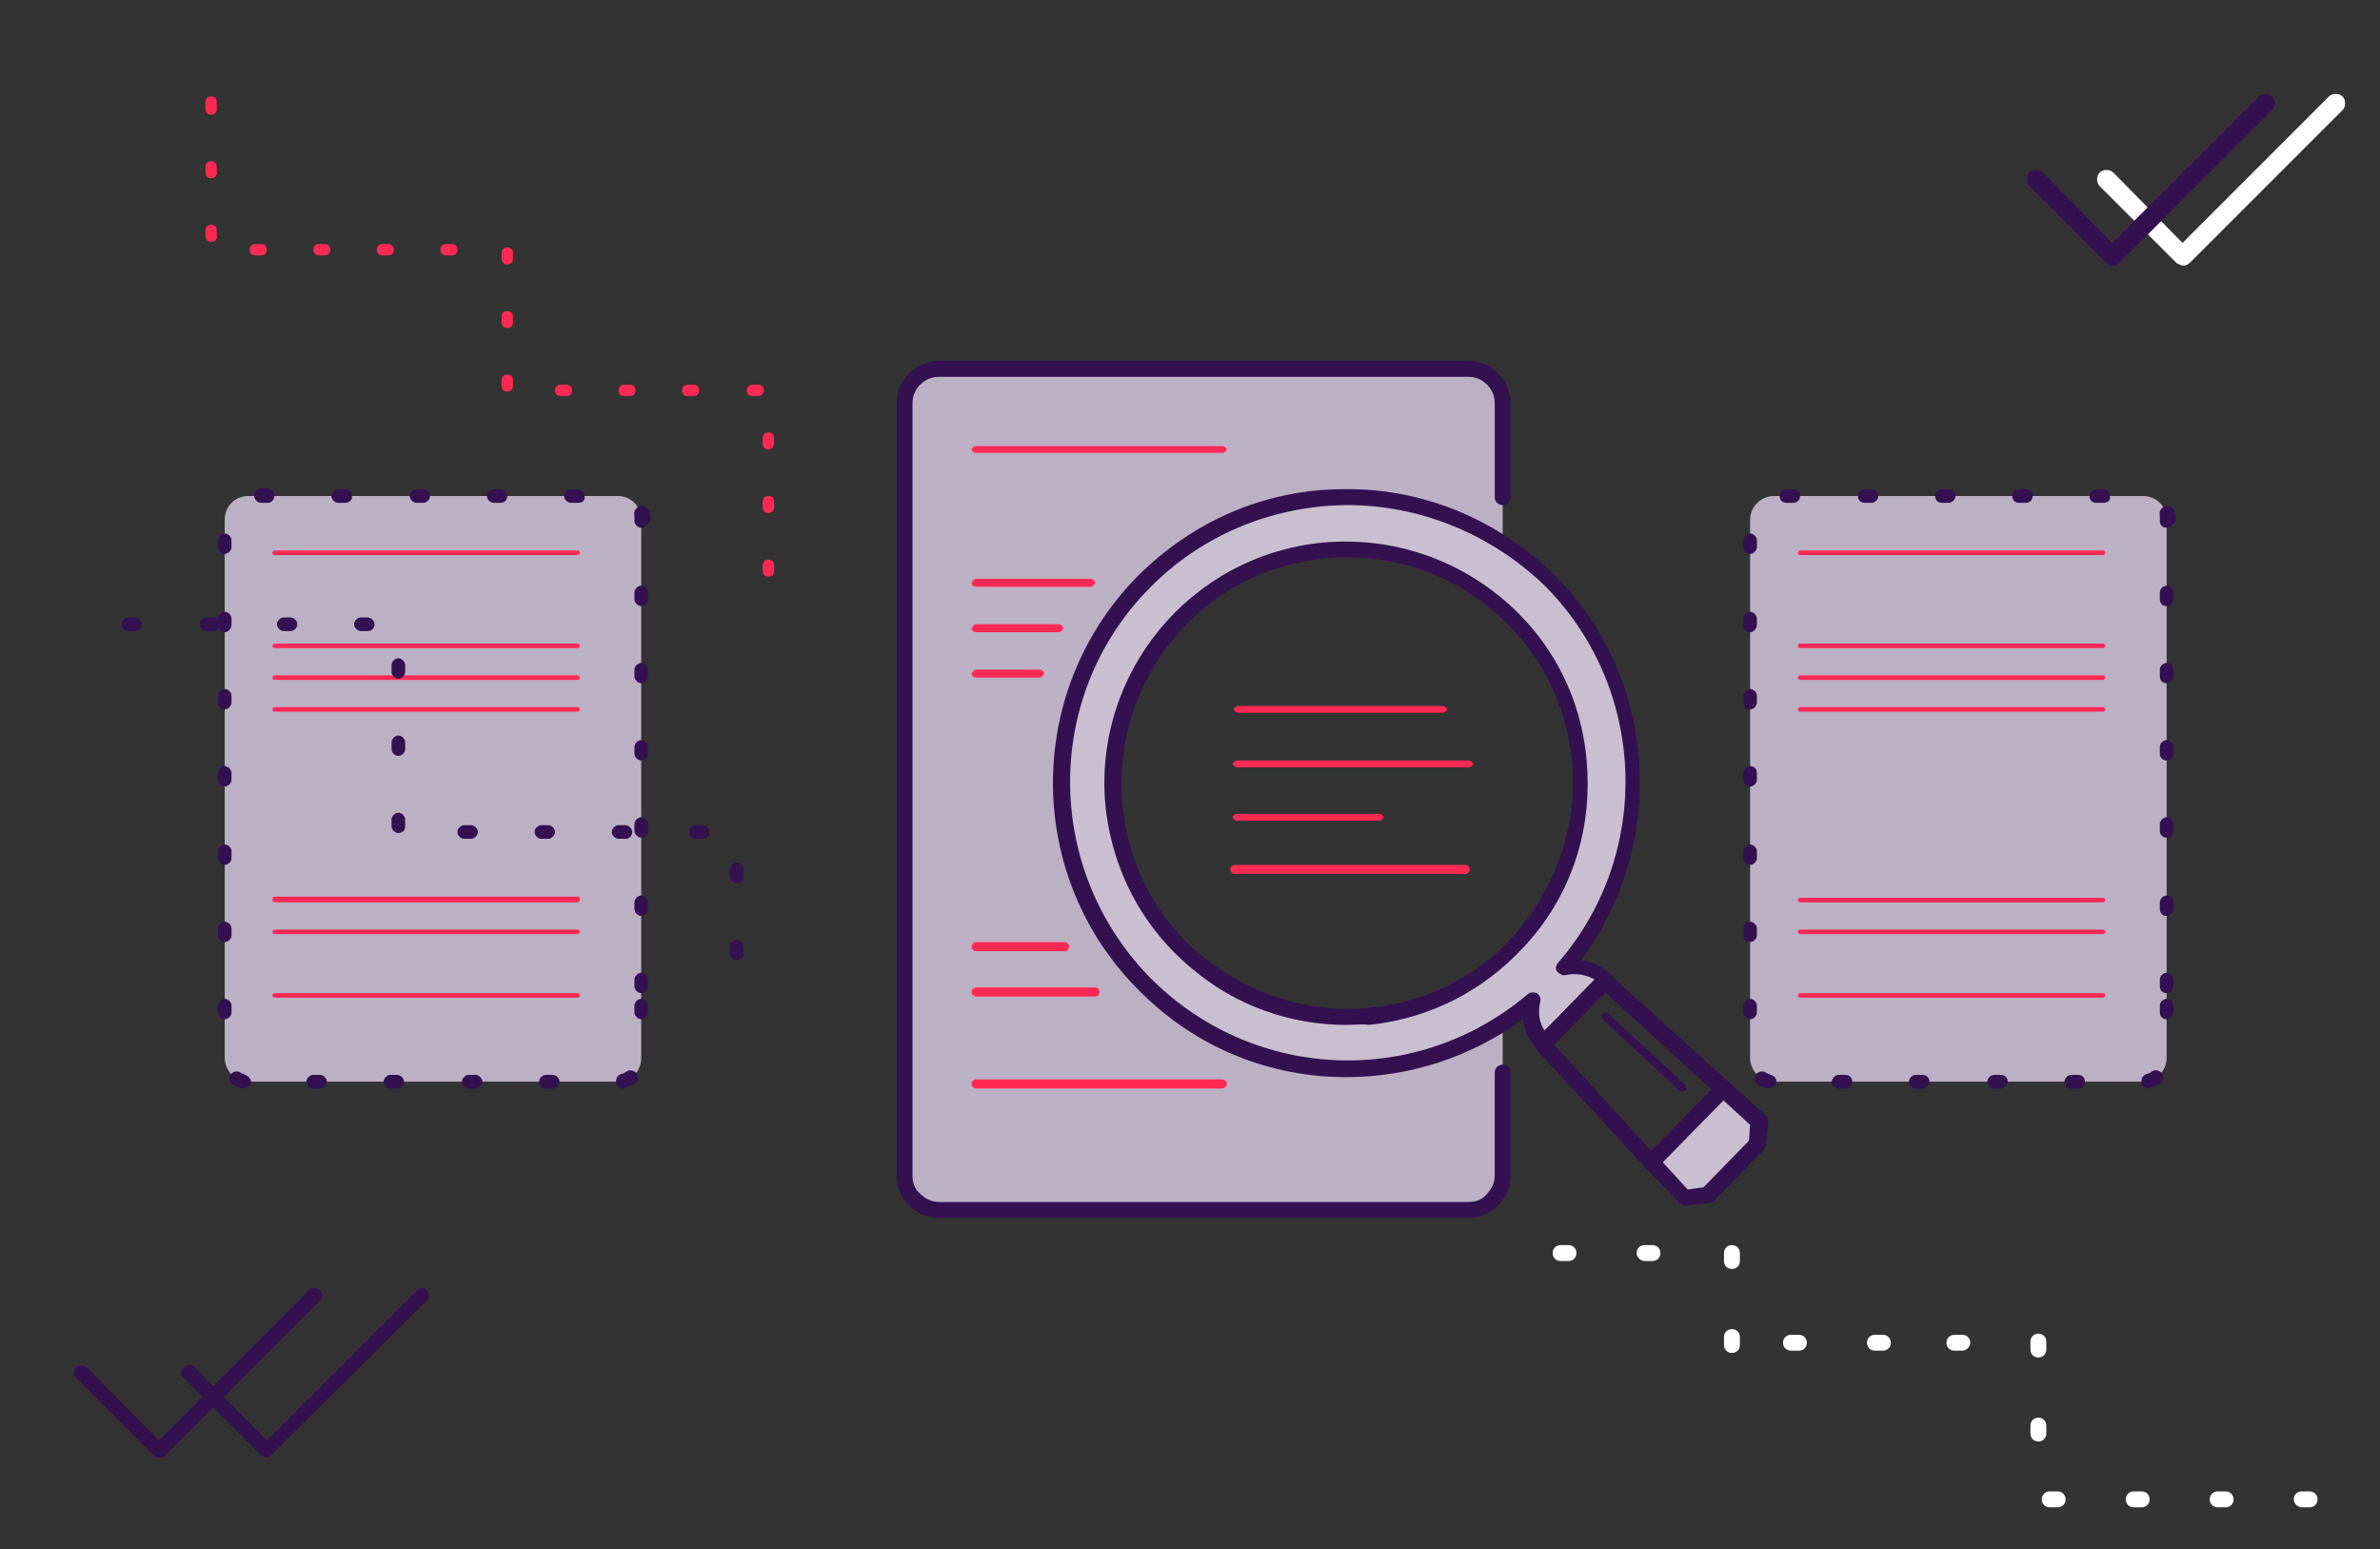 <?xml version="1.0" encoding="utf-8"?>
<!-- Generator: Adobe Illustrator 26.3.1, SVG Export Plug-In . SVG Version: 6.00 Build 0)  -->
<svg version="1.1" id="Layer_1" xmlns="http://www.w3.org/2000/svg" xmlns:xlink="http://www.w3.org/1999/xlink" x="0px" y="0px"
	 viewBox="0 0 209.7 136.5" style="enable-background:new 0 0 209.7 136.5;" xml:space="preserve">
<rect x="0" y="0" width="209.7" height="136.5" fill="#333333" stroke="none"/>
<style type="text/css">
	.st0{fill:none;stroke:#630091;stroke-width:0.645;stroke-miterlimit:10;}
	.st1{fill:#C9BFD0;}
	.st2{fill:#BCB0C5;}
	.st3{fill:#341051;}
	.st4{fill:#FF2953;}
	.st5{fill:#FFFFFF;}
</style>
<rect x="2502.9" y="232.9" class="st0" width="19" height="222.8"/>
<g>
	<g>
		<g>
			<polygon class="st1" points="151.9,95.9 155.1,98.8 154.9,100.8 150.5,105.3 148.5,105.5 145.5,102.4 			"/>
			<path class="st1" d="M137.7,85.4c8.6-10,8.1-25-1.4-34.4c-9.9-9.8-25.9-9.6-35.6,0.3c-9.8,9.9-9.6,25.9,0.3,35.6
				c9.4,9.2,24.1,9.6,33.9,1.2c-0.3,1.3,0,2.8,1,3.8l5.5-5.6C140.4,85.4,139,85,137.7,85.4z M120.6,89.5
				c-11.3,1.1-21.4-7.2-22.5-18.5c-1.1-11.3,7.2-21.4,18.5-22.5c11.3-1.1,21.4,7.2,22.5,18.5S131.9,88.4,120.6,89.5z"/>
			<path class="st2" d="M101,86.9c-9.9-9.8-10.1-25.7-0.3-35.6c8.5-8.7,21.8-9.9,31.7-3.5v-4.1v-8.3c0-1.7-1.3-3-3-3l-46.7,0
				c-1.7,0-3,1.3-3,3l0,68.1c0,1.6,1.3,3,3,3l46.7,0c1.6,0,3-1.3,3-3v-9.1v-4.3C122.7,96.4,109.6,95.4,101,86.9z"/>
			<path class="st2" d="M190.9,86.9V45.8c0-1.2-0.9-2.1-2.1-2.1l-32.5,0c-1.1,0-2.1,0.9-2.1,2.1l0,47.4c0,1.1,0.9,2.1,2.1,2.1
				l32.5,0c1.1,0,2.1-0.9,2.1-2.1L190.9,86.9"/>
			<path class="st2" d="M56.5,86.9V45.8c0-1.2-0.9-2.1-2.1-2.1l-32.5,0c-1.2,0-2.1,0.9-2.1,2.1l0,47.4c0,1.1,0.9,2.1,2.1,2.1l32.5,0
				c1.2,0,2.1-0.9,2.1-2.1L56.5,86.9"/>
			<path class="st3" d="M129.4,107.3L129.4,107.3l-46.7,0c-1,0-1.9-0.4-2.6-1.1c-0.7-0.7-1.1-1.6-1.1-2.6l0-68.1
				c0-2,1.7-3.7,3.7-3.7l0,0l46.7,0c2,0,3.7,1.7,3.7,3.7v8.3c0,0.4-0.3,0.7-0.7,0.7l0,0c-0.4,0-0.7-0.3-0.7-0.7v-8.3
				c0-1.2-1-2.3-2.3-2.3l-46.7,0l0,0c-1.2,0-2.3,1-2.3,2.3l0,68.1c0,0.6,0.2,1.2,0.7,1.6c0.4,0.4,1,0.7,1.6,0.7l46.7,0l0,0
				c0.6,0,1.2-0.2,1.6-0.7c0.4-0.4,0.7-1,0.7-1.6v-9.1c0-0.4,0.3-0.7,0.7-0.7l0,0c0.4,0,0.7,0.3,0.7,0.7v9.1c0,1-0.4,1.9-1.1,2.6
				C131.3,106.9,130.4,107.3,129.4,107.3z"/>
			<path class="st3" d="M118.6,90.3c-4.9,0-9.7-1.7-13.5-4.9c-4.4-3.6-7.1-8.7-7.7-14.4c-1.1-11.7,7.5-22.1,19.2-23.2
				c5.7-0.5,11.2,1.2,15.6,4.8c4.4,3.6,7.1,8.7,7.6,14.4s-1.1,11.2-4.8,15.6s-8.7,7.1-14.4,7.7C120,90.2,119.3,90.3,118.6,90.3z
				 M118.7,49.1c-0.6,0-1.3,0-1.9,0.1c-5.3,0.5-10.1,3-13.4,7.1c-3.4,4.1-5,9.3-4.5,14.6c0.5,5.3,3,10.1,7.1,13.4s9.3,5,14.6,4.5
				s10.1-3,13.4-7.1s5-9.3,4.5-14.6s-3-10.1-7.1-13.4C127.7,50.6,123.3,49.1,118.7,49.1z"/>
			<path class="st3" d="M118.6,94.9c-6.6,0-13.1-2.5-18.1-7.5c-10.2-10-10.3-26.4-0.3-36.6c4.9-4.9,11.3-7.7,18.2-7.7
				c6.9-0.1,13.4,2.6,18.4,7.4c9.3,9.1,10.2,23.8,2.5,34.1c1,0.1,1.9,0.6,2.7,1.3c0.3,0.3,0.3,0.7,0,1l-5.5,5.6
				c-0.3,0.3-0.7,0.3-1,0c-0.8-0.7-1.2-1.7-1.3-2.7C129.5,93.2,124.1,94.9,118.6,94.9z M118.7,44.5c-0.1,0-0.1,0-0.2,0
				c-6.5,0.1-12.7,2.7-17.2,7.3c-9.5,9.6-9.3,25.1,0.3,34.6c9.1,8.9,23.3,9.4,33,1.2c0.2-0.2,0.6-0.2,0.8-0.1
				c0.3,0.2,0.4,0.5,0.3,0.8c-0.2,0.9-0.1,1.8,0.4,2.5l4.4-4.5c-0.7-0.4-1.6-0.6-2.5-0.4c-0.3,0.1-0.6-0.1-0.8-0.3s-0.1-0.6,0.1-0.8
				c8.4-9.7,7.8-24.4-1.4-33.4C131.2,47,125.1,44.5,118.7,44.5z"/>
			<path class="st3" d="M183.1,95.9h-0.6c-0.4,0-0.6-0.3-0.6-0.6s0.3-0.6,0.6-0.6h0.6c0.4,0,0.6,0.3,0.6,0.6S183.4,95.9,183.1,95.9z
				 M176.3,95.9h-0.6c-0.4,0-0.6-0.3-0.6-0.6s0.3-0.6,0.6-0.6h0.6c0.4,0,0.6,0.3,0.6,0.6S176.6,95.9,176.3,95.9z M169.4,95.9h-0.6
				c-0.4,0-0.6-0.3-0.6-0.6s0.3-0.6,0.6-0.6h0.6c0.4,0,0.6,0.3,0.6,0.6S169.8,95.9,169.4,95.9z M162.6,95.9H162
				c-0.4,0-0.6-0.3-0.6-0.6s0.3-0.6,0.6-0.6h0.6c0.4,0,0.6,0.3,0.6,0.6S163,95.9,162.6,95.9z M189.3,95.9c-0.3,0-0.6-0.2-0.6-0.5
				c-0.1-0.3,0.1-0.7,0.5-0.8c0.1,0,0.3-0.1,0.4-0.2c0.3-0.2,0.7-0.1,0.9,0.2c0.2,0.3,0.1,0.7-0.2,0.9c-0.2,0.1-0.5,0.2-0.8,0.3
				C189.4,95.9,189.3,95.9,189.3,95.9z M155.8,95.9c-0.1,0-0.1,0-0.1,0c-0.3-0.1-0.5-0.2-0.8-0.3c-0.3-0.2-0.4-0.6-0.2-0.9
				c0.2-0.3,0.6-0.4,0.9-0.2c0.1,0.1,0.3,0.1,0.4,0.2c0.4,0.1,0.6,0.4,0.5,0.8C156.3,95.7,156.1,95.9,155.8,95.9z M154.2,89.8
				c-0.4,0-0.6-0.3-0.6-0.6v-0.6c0-0.3,0.3-0.6,0.6-0.6s0.6,0.3,0.6,0.6v0.6C154.8,89.5,154.5,89.8,154.2,89.8z M190.9,89.8
				c-0.4,0-0.6-0.3-0.6-0.6v-0.6c0-0.3,0.3-0.6,0.6-0.6s0.6,0.3,0.6,0.6v0.6C191.5,89.5,191.2,89.8,190.9,89.8z M190.9,87.5
				c-0.4,0-0.6-0.3-0.6-0.6v-0.6c0-0.3,0.3-0.6,0.6-0.6s0.6,0.3,0.6,0.6v0.6C191.5,87.2,191.2,87.5,190.9,87.5z M154.2,83
				c-0.4,0-0.6-0.3-0.6-0.6v-0.6c0-0.3,0.3-0.6,0.6-0.6s0.6,0.3,0.6,0.6v0.6C154.8,82.7,154.5,83,154.2,83z M190.9,80.7
				c-0.4,0-0.6-0.3-0.6-0.6v-0.6c0-0.3,0.3-0.6,0.6-0.6s0.6,0.3,0.6,0.6V80C191.5,80.4,191.2,80.7,190.9,80.7z M154.2,76.2
				c-0.4,0-0.6-0.3-0.6-0.6v-0.6c0-0.3,0.3-0.6,0.6-0.6s0.6,0.3,0.6,0.6v0.6C154.8,75.9,154.5,76.2,154.2,76.2z M190.9,73.8
				c-0.4,0-0.6-0.3-0.6-0.6v-0.6c0-0.3,0.3-0.6,0.6-0.6s0.6,0.3,0.6,0.6v0.6C191.5,73.6,191.2,73.8,190.9,73.8z M154.2,69.3
				L154.2,69.3c-0.4,0-0.6-0.3-0.6-0.6v-0.6c0-0.3,0.3-0.6,0.6-0.6l0,0c0.4,0,0.6,0.3,0.6,0.6v0.6C154.8,69,154.5,69.3,154.2,69.3z
				 M190.9,67c-0.4,0-0.6-0.3-0.6-0.6v-0.6c0-0.3,0.3-0.6,0.6-0.6s0.6,0.3,0.6,0.6v0.6C191.5,66.7,191.2,67,190.9,67z M154.2,62.5
				c-0.4,0-0.6-0.3-0.6-0.6v-0.6c0-0.3,0.3-0.6,0.6-0.6s0.6,0.3,0.6,0.6v0.6C154.8,62.2,154.5,62.5,154.2,62.5z M190.9,60.2
				c-0.4,0-0.6-0.3-0.6-0.6v-0.6c0-0.3,0.3-0.6,0.6-0.6s0.6,0.3,0.6,0.6v0.6C191.5,59.9,191.2,60.2,190.9,60.2z M154.2,55.7
				c-0.4,0-0.6-0.3-0.6-0.6v-0.6c0-0.3,0.3-0.6,0.6-0.6s0.6,0.3,0.6,0.6V55C154.8,55.4,154.5,55.7,154.2,55.7z M190.9,53.4
				c-0.4,0-0.6-0.3-0.6-0.6v-0.6c0-0.3,0.3-0.6,0.6-0.6s0.6,0.3,0.6,0.6v0.6C191.5,53.1,191.2,53.4,190.9,53.4z M154.2,48.8
				c-0.4,0-0.6-0.3-0.6-0.6v-0.6c0-0.3,0.3-0.6,0.6-0.6s0.6,0.3,0.6,0.6v0.6C154.8,48.5,154.5,48.8,154.2,48.8z M190.9,46.5
				c-0.4,0-0.6-0.3-0.6-0.6v-0.1c0-0.1,0-0.2,0-0.4c-0.1-0.3,0.1-0.7,0.5-0.8c0.3-0.1,0.7,0.1,0.8,0.5c0.1,0.2,0.1,0.4,0.1,0.7v0.1
				C191.5,46.2,191.2,46.5,190.9,46.5z M185.3,44.3L185.3,44.3h-0.6c-0.4,0-0.6-0.3-0.6-0.6s0.3-0.6,0.6-0.6l0,0h0.6
				c0.4,0,0.6,0.3,0.6,0.6C186,44.1,185.7,44.3,185.3,44.3z M178.5,44.3L178.5,44.3h-0.6c-0.4,0-0.6-0.3-0.6-0.6s0.3-0.6,0.6-0.6
				l0,0h0.6c0.4,0,0.6,0.3,0.6,0.6S178.9,44.3,178.5,44.3z M171.7,44.3h-0.6c-0.4,0-0.6-0.3-0.6-0.6s0.3-0.6,0.6-0.6h0.6
				c0.4,0,0.6,0.3,0.6,0.6S172,44.3,171.7,44.3z M164.9,44.3L164.9,44.3h-0.6c-0.4,0-0.6-0.3-0.6-0.6s0.3-0.6,0.6-0.6l0,0h0.6
				c0.4,0,0.6,0.3,0.6,0.6C165.5,44,165.2,44.3,164.9,44.3z M158,44.3L158,44.3h-0.6c-0.4,0-0.6-0.3-0.6-0.6s0.3-0.6,0.6-0.6l0,0
				h0.6c0.4,0,0.6,0.3,0.6,0.6S158.4,44.3,158,44.3z"/>
			<path class="st4" d="M185.3,57.1h-26.7c-0.1,0-0.2-0.1-0.2-0.2s0.1-0.2,0.2-0.2h26.7c0.1,0,0.2,0.1,0.2,0.2
				S185.4,57.1,185.3,57.1z"/>
			<path class="st4" d="M185.3,48.9h-26.7c-0.1,0-0.2-0.1-0.2-0.2s0.1-0.2,0.2-0.2h26.7c0.1,0,0.2,0.1,0.2,0.2
				S185.4,48.9,185.3,48.9z"/>
			<path class="st4" d="M185.3,59.9h-26.7c-0.1,0-0.2-0.1-0.2-0.2s0.1-0.2,0.2-0.2h26.7c0.1,0,0.2,0.1,0.2,0.2
				S185.4,59.9,185.3,59.9z"/>
			<path class="st4" d="M185.3,62.7h-26.7c-0.1,0-0.2-0.1-0.2-0.2s0.1-0.2,0.2-0.2h26.7c0.1,0,0.2,0.1,0.2,0.2
				S185.4,62.7,185.3,62.7z"/>
			<path class="st4" d="M185.3,79.5h-26.7c-0.1,0-0.2-0.1-0.2-0.2s0.1-0.2,0.2-0.2h26.7c0.1,0,0.2,0.1,0.2,0.2
				S185.4,79.5,185.3,79.5z"/>
			<path class="st4" d="M185.3,82.3h-26.7c-0.1,0-0.2-0.1-0.2-0.2s0.1-0.2,0.2-0.2h26.7c0.1,0,0.2,0.1,0.2,0.2
				S185.4,82.3,185.3,82.3z"/>
			<path class="st4" d="M185.3,87.9h-26.7c-0.1,0-0.2-0.1-0.2-0.2s0.1-0.2,0.2-0.2h26.7c0.1,0,0.2,0.1,0.2,0.2
				S185.4,87.9,185.3,87.9z"/>
			<path class="st3" d="M48.7,95.9h-0.6c-0.3,0-0.6-0.3-0.6-0.6s0.3-0.6,0.6-0.6h0.6c0.3,0,0.6,0.3,0.6,0.6S49,95.9,48.7,95.9z
				 M41.9,95.9h-0.6c-0.3,0-0.6-0.3-0.6-0.6s0.3-0.6,0.6-0.6h0.6c0.3,0,0.6,0.3,0.6,0.6S42.2,95.9,41.9,95.9z M35,95.9h-0.6
				c-0.3,0-0.6-0.3-0.6-0.6s0.3-0.6,0.6-0.6H35c0.3,0,0.6,0.3,0.6,0.6S35.4,95.9,35,95.9z M28.2,95.9h-0.6c-0.3,0-0.6-0.3-0.6-0.6
				s0.3-0.6,0.6-0.6h0.6c0.3,0,0.6,0.3,0.6,0.6S28.5,95.9,28.2,95.9z M54.9,95.9c-0.3,0-0.6-0.2-0.6-0.5c-0.1-0.3,0.1-0.7,0.5-0.8
				c0.1,0,0.3-0.1,0.4-0.2c0.3-0.2,0.7-0.1,0.9,0.2s0.1,0.7-0.2,0.9c-0.2,0.1-0.5,0.2-0.8,0.3C55,95.9,54.9,95.9,54.9,95.9z
				 M21.4,95.9c0,0-0.1,0-0.1,0c-0.3-0.1-0.5-0.2-0.8-0.3c-0.3-0.2-0.4-0.6-0.2-0.9c0.2-0.3,0.6-0.4,0.9-0.2
				c0.1,0.1,0.3,0.1,0.4,0.2c0.3,0.1,0.6,0.4,0.5,0.8C21.9,95.7,21.7,95.9,21.4,95.9z M19.8,89.8c-0.3,0-0.6-0.3-0.6-0.6v-0.6
				c0-0.3,0.3-0.6,0.6-0.6s0.6,0.3,0.6,0.6v0.6C20.4,89.5,20.1,89.8,19.8,89.8z M56.5,89.8c-0.3,0-0.6-0.3-0.6-0.6v-0.6
				c0-0.3,0.3-0.6,0.6-0.6s0.6,0.3,0.6,0.6v0.6C57.1,89.5,56.8,89.8,56.5,89.8z M56.5,87.5c-0.3,0-0.6-0.3-0.6-0.6v-0.6
				c0-0.3,0.3-0.6,0.6-0.6s0.6,0.3,0.6,0.6v0.6C57.1,87.2,56.8,87.5,56.5,87.5z M19.8,83L19.8,83c-0.4,0-0.6-0.3-0.6-0.6v-0.6
				c0-0.3,0.3-0.6,0.6-0.6l0,0c0.3,0,0.6,0.3,0.6,0.6v0.6C20.4,82.7,20.1,83,19.8,83z M56.5,80.7c-0.3,0-0.6-0.3-0.6-0.6v-0.6
				c0-0.3,0.3-0.6,0.6-0.6s0.6,0.3,0.6,0.6V80C57.1,80.4,56.8,80.7,56.5,80.7z M19.8,76.2c-0.3,0-0.6-0.3-0.6-0.6v-0.6
				c0-0.3,0.3-0.6,0.6-0.6s0.6,0.3,0.6,0.6v0.6C20.4,75.9,20.1,76.2,19.8,76.2z M56.5,73.8c-0.3,0-0.6-0.3-0.6-0.6v-0.6
				c0-0.3,0.3-0.6,0.6-0.6s0.6,0.3,0.6,0.6v0.6C57.1,73.6,56.8,73.8,56.5,73.8z M19.8,69.3c-0.3,0-0.6-0.3-0.6-0.6v-0.6
				c0-0.3,0.3-0.6,0.6-0.6s0.6,0.3,0.6,0.6v0.6C20.4,69,20.1,69.3,19.8,69.3z M56.5,67c-0.3,0-0.6-0.3-0.6-0.6v-0.6
				c0-0.3,0.3-0.6,0.6-0.6s0.6,0.3,0.6,0.6v0.6C57.1,66.7,56.8,67,56.5,67z M19.8,62.5L19.8,62.5c-0.4,0-0.6-0.3-0.6-0.6v-0.6
				c0-0.3,0.3-0.6,0.6-0.6l0,0c0.3,0,0.6,0.3,0.6,0.6v0.6C20.4,62.2,20.1,62.5,19.8,62.5z M56.5,60.2c-0.3,0-0.6-0.3-0.6-0.6v-0.6
				c0-0.3,0.3-0.6,0.6-0.6s0.6,0.3,0.6,0.6v0.6C57.1,59.9,56.8,60.2,56.5,60.2z M19.8,55.7c-0.3,0-0.6-0.3-0.6-0.6v-0.6
				c0-0.3,0.3-0.6,0.6-0.6s0.6,0.3,0.6,0.6V55C20.4,55.4,20.1,55.7,19.8,55.7z M56.5,53.4c-0.3,0-0.6-0.3-0.6-0.6v-0.6
				c0-0.3,0.3-0.6,0.6-0.6s0.6,0.3,0.6,0.6v0.6C57.1,53.1,56.8,53.4,56.5,53.4z M19.8,48.8c-0.3,0-0.6-0.3-0.6-0.6v-0.6
				c0-0.3,0.3-0.6,0.6-0.6s0.6,0.3,0.6,0.6v0.6C20.4,48.5,20.1,48.8,19.8,48.8z M56.5,46.5c-0.3,0-0.6-0.3-0.6-0.6v-0.1
				c0-0.1,0-0.2,0-0.4c-0.1-0.3,0.1-0.7,0.5-0.8c0.3-0.1,0.7,0.1,0.8,0.5c0.1,0.2,0.1,0.4,0.1,0.7v0.1
				C57.1,46.2,56.8,46.5,56.5,46.5z M50.9,44.3L50.9,44.3h-0.6c-0.3,0-0.6-0.3-0.6-0.6s0.3-0.6,0.6-0.6l0,0h0.6
				c0.3,0,0.6,0.3,0.6,0.6C51.6,44.1,51.3,44.3,50.9,44.3z M44.1,44.3L44.1,44.3h-0.6c-0.3,0-0.6-0.3-0.6-0.6s0.3-0.6,0.6-0.6l0,0
				h0.6c0.3,0,0.6,0.3,0.6,0.6S44.5,44.3,44.1,44.3z M37.3,44.3h-0.6c-0.3,0-0.6-0.3-0.6-0.6s0.3-0.6,0.6-0.6h0.6
				c0.3,0,0.6,0.3,0.6,0.6S37.6,44.3,37.3,44.3z M30.4,44.3L30.4,44.3h-0.6c-0.3,0-0.6-0.3-0.6-0.6s0.3-0.6,0.6-0.6l0,0h0.6
				c0.3,0,0.6,0.3,0.6,0.6C31.1,44,30.8,44.3,30.4,44.3z M23.6,44.3L23.6,44.3H23c-0.3,0-0.6-0.3-0.6-0.6S22.6,43,23,43l0,0h0.6
				c0.3,0,0.6,0.3,0.6,0.6S24,44.3,23.6,44.3z"/>
			<path class="st4" d="M50.9,57.1H24.2c-0.1,0-0.2-0.1-0.2-0.2s0.1-0.2,0.2-0.2h26.7c0.1,0,0.2,0.1,0.2,0.2S51,57.1,50.9,57.1z"/>
			<path class="st4" d="M50.9,48.9H24.2c-0.1,0-0.2-0.1-0.2-0.2s0.1-0.2,0.2-0.2h26.7c0.1,0,0.2,0.1,0.2,0.2S51,48.9,50.9,48.9z"/>
			<path class="st4" d="M50.9,59.9H24.2c-0.1,0-0.2-0.1-0.2-0.2s0.1-0.2,0.2-0.2h26.7c0.1,0,0.2,0.1,0.2,0.2S51,59.9,50.9,59.9z"/>
			<path class="st4" d="M50.9,62.7H24.2c-0.1,0-0.2-0.1-0.2-0.2s0.1-0.2,0.2-0.2h26.7c0.1,0,0.2,0.1,0.2,0.2S51,62.7,50.9,62.7z"/>
			<path class="st4" d="M50.9,79.5H24.2c-0.1,0-0.2-0.1-0.2-0.2S24,79,24.2,79h26.7c0.1,0,0.2,0.1,0.2,0.2S51,79.5,50.9,79.5z"/>
			<path class="st4" d="M50.9,82.3H24.2c-0.1,0-0.2-0.1-0.2-0.2s0.1-0.2,0.2-0.2h26.7c0.1,0,0.2,0.1,0.2,0.2S51,82.3,50.9,82.3z"/>
			<path class="st4" d="M50.9,87.9H24.2c-0.1,0-0.2-0.1-0.2-0.2s0.1-0.2,0.2-0.2h26.7c0.1,0,0.2,0.1,0.2,0.2S51,87.9,50.9,87.9z"/>
			<path class="st3" d="M148.5,106.2c-0.2,0-0.4-0.1-0.5-0.2l-3-3.1c-0.3-0.3-0.3-0.7,0-1l6.4-6.5c0.3-0.3,0.7-0.3,1,0l3.2,2.9
				c0.2,0.1,0.2,0.4,0.2,0.6l-0.2,2c0,0.2-0.1,0.3-0.2,0.4l-4.4,4.5c-0.1,0.1-0.3,0.2-0.4,0.2L148.5,106.2
				C148.6,106.2,148.5,106.2,148.5,106.2z M146.5,102.4l2.2,2.4l1.4-0.2l4-4.1l0.1-1.4l-2.4-2.2L146.5,102.4z"/>
			<path class="st3" d="M145.5,103.1L145.5,103.1c-0.2,0-0.4-0.1-0.5-0.2l-9.6-10.4c-0.3-0.3-0.2-0.7,0-1l5.5-5.6
				c0.3-0.3,0.7-0.3,1,0l10.5,9.5c0.1,0.1,0.2,0.3,0.2,0.5s-0.1,0.4-0.2,0.5l-6.4,6.5C145.9,103,145.7,103.1,145.5,103.1z M136.9,92
				l8.6,9.4l5.3-5.4l-9.4-8.6L136.9,92z"/>
			<path class="st3" d="M148.2,96.2c-0.1,0-0.2,0-0.2-0.1l-6.8-6.3c-0.1-0.1-0.1-0.4,0-0.5c0.1-0.1,0.4-0.2,0.5,0l6.8,6.3
				c0.1,0.1,0.1,0.4,0,0.5C148.4,96.1,148.3,96.2,148.2,96.2z"/>
			<path class="st4" d="M127.1,62.8h-18c-0.2,0-0.4-0.2-0.4-0.3s0.2-0.3,0.4-0.3h18c0.2,0,0.4,0.2,0.4,0.3S127.3,62.8,127.1,62.8z"
				/>
			<path class="st4" d="M129.4,67.6h-20.4c-0.2,0-0.4-0.2-0.4-0.3s0.2-0.3,0.4-0.3h20.4c0.2,0,0.4,0.2,0.4,0.3
				S129.6,67.6,129.4,67.6z"/>
			<path class="st4" d="M129.1,77h-20.3c-0.2,0-0.4-0.2-0.4-0.4s0.2-0.4,0.4-0.4h20.3c0.2,0,0.4,0.2,0.4,0.4S129.3,77,129.1,77z"/>
			<path class="st4" d="M121.5,72.3h-12.5c-0.2,0-0.4-0.2-0.4-0.3s0.2-0.3,0.4-0.3h12.5c0.2,0,0.4,0.2,0.4,0.3
				S121.7,72.3,121.5,72.3z"/>
		</g>
		<path class="st3" d="M64.9,84.6c-0.3,0-0.6-0.3-0.6-0.6v-0.6c0-0.3,0.3-0.6,0.6-0.6s0.6,0.3,0.6,0.6v0.6
			C65.6,84.3,65.3,84.6,64.9,84.6z M64.9,77.8c-0.3,0-0.6-0.3-0.6-0.6v-0.6c0-0.3,0.3-0.6,0.6-0.6s0.6,0.3,0.6,0.6v0.6
			C65.6,77.5,65.3,77.8,64.9,77.8z M61.9,73.9h-0.6c-0.3,0-0.6-0.3-0.6-0.6s0.3-0.6,0.6-0.6h0.6c0.3,0,0.6,0.3,0.6,0.6
			S62.3,73.9,61.9,73.9z M55.1,73.9h-0.6c-0.3,0-0.6-0.3-0.6-0.6s0.3-0.6,0.6-0.6h0.6c0.3,0,0.6,0.3,0.6,0.6S55.5,73.9,55.1,73.9z
			 M48.3,73.9h-0.6c-0.3,0-0.6-0.3-0.6-0.6s0.3-0.6,0.6-0.6h0.6c0.3,0,0.6,0.3,0.6,0.6S48.6,73.9,48.3,73.9z M41.5,73.9h-0.6
			c-0.3,0-0.6-0.3-0.6-0.6s0.3-0.6,0.6-0.6h0.6c0.3,0,0.6,0.3,0.6,0.6S41.8,73.9,41.5,73.9z M35.1,73.4c-0.3,0-0.6-0.3-0.6-0.6v-0.6
			c0-0.3,0.3-0.6,0.6-0.6s0.6,0.3,0.6,0.6v0.6C35.7,73.2,35.4,73.4,35.1,73.4z M35.1,66.6c-0.3,0-0.6-0.3-0.6-0.6v-0.6
			c0-0.3,0.3-0.6,0.6-0.6s0.6,0.3,0.6,0.6V66C35.7,66.3,35.4,66.6,35.1,66.6z M35.1,59.8c-0.3,0-0.6-0.3-0.6-0.6v-0.6
			c0-0.3,0.3-0.6,0.6-0.6s0.6,0.3,0.6,0.6v0.6C35.7,59.5,35.4,59.8,35.1,59.8z M32.4,55.6h-0.6c-0.3,0-0.6-0.3-0.6-0.6
			s0.3-0.6,0.6-0.6h0.6c0.3,0,0.6,0.3,0.6,0.6S32.8,55.6,32.4,55.6z M25.6,55.6H25c-0.3,0-0.6-0.3-0.6-0.6s0.3-0.6,0.6-0.6h0.6
			c0.3,0,0.6,0.3,0.6,0.6S25.9,55.6,25.6,55.6z M18.8,55.6h-0.6c-0.3,0-0.6-0.3-0.6-0.6s0.3-0.6,0.6-0.6h0.6c0.3,0,0.6,0.3,0.6,0.6
			S19.1,55.6,18.8,55.6z M11.9,55.6h-0.6c-0.3,0-0.6-0.3-0.6-0.6s0.3-0.6,0.6-0.6h0.6c0.3,0,0.6,0.3,0.6,0.6S12.3,55.6,11.9,55.6z"
			/>
	</g>
	<path class="st4" d="M67.7,50.8c-0.3,0-0.5-0.2-0.5-0.5v-0.5c0-0.3,0.2-0.5,0.5-0.5s0.5,0.2,0.5,0.5v0.5
		C68.2,50.6,68,50.8,67.7,50.8z M67.7,45.2c-0.3,0-0.5-0.2-0.5-0.5v-0.5c0-0.3,0.2-0.5,0.5-0.5s0.5,0.2,0.5,0.5v0.5
		C68.2,45,68,45.2,67.7,45.2z M67.7,39.6c-0.3,0-0.5-0.2-0.5-0.5v-0.5c0-0.3,0.2-0.5,0.5-0.5s0.5,0.2,0.5,0.5V39
		C68.2,39.3,68,39.6,67.7,39.6z M66.8,34.9h-0.5c-0.3,0-0.5-0.2-0.5-0.5s0.2-0.5,0.5-0.5h0.5c0.3,0,0.5,0.2,0.5,0.5
		S67,34.9,66.8,34.9z M61.1,34.9h-0.5c-0.3,0-0.5-0.2-0.5-0.5s0.2-0.5,0.5-0.5h0.5c0.3,0,0.5,0.2,0.5,0.5S61.4,34.9,61.1,34.9z
		 M55.5,34.9H55c-0.3,0-0.5-0.2-0.5-0.5s0.2-0.5,0.5-0.5h0.5c0.3,0,0.5,0.2,0.5,0.5S55.8,34.9,55.5,34.9z M49.9,34.9h-0.5
		c-0.3,0-0.5-0.2-0.5-0.5s0.2-0.5,0.5-0.5h0.5c0.3,0,0.5,0.2,0.5,0.5S50.2,34.9,49.9,34.9z M44.7,34.5c-0.3,0-0.5-0.2-0.5-0.5v-0.5
		c0-0.3,0.2-0.5,0.5-0.5s0.5,0.2,0.5,0.5V34C45.2,34.3,45,34.5,44.7,34.5z M44.7,28.9c-0.3,0-0.5-0.2-0.5-0.5v-0.5
		c0-0.3,0.2-0.5,0.5-0.5s0.5,0.2,0.5,0.5v0.5C45.2,28.7,45,28.9,44.7,28.9z M44.7,23.3c-0.3,0-0.5-0.2-0.5-0.5v-0.5
		c0-0.3,0.2-0.5,0.5-0.5s0.5,0.2,0.5,0.5v0.5C45.2,23.1,45,23.3,44.7,23.3z M39.8,22.5h-0.5c-0.3,0-0.5-0.2-0.5-0.5s0.2-0.5,0.5-0.5
		h0.5c0.3,0,0.5,0.2,0.5,0.5S40.1,22.5,39.8,22.5z M34.2,22.5h-0.5c-0.3,0-0.5-0.2-0.5-0.5s0.2-0.5,0.5-0.5h0.5
		c0.3,0,0.5,0.2,0.5,0.5S34.5,22.5,34.2,22.5z M28.6,22.5h-0.5c-0.3,0-0.5-0.2-0.5-0.5s0.2-0.5,0.5-0.5h0.5c0.3,0,0.5,0.2,0.5,0.5
		S28.9,22.5,28.6,22.5z M23,22.5h-0.5c-0.3,0-0.5-0.2-0.5-0.5s0.2-0.5,0.5-0.5H23c0.3,0,0.5,0.2,0.5,0.5S23.3,22.5,23,22.5z
		 M18.6,21.3c-0.3,0-0.5-0.2-0.5-0.5v-0.5c0-0.3,0.2-0.5,0.5-0.5s0.5,0.2,0.5,0.5v0.5C19.2,21.1,18.9,21.3,18.6,21.3z M18.6,15.7
		c-0.3,0-0.5-0.2-0.5-0.5v-0.5c0-0.3,0.2-0.5,0.5-0.5s0.5,0.2,0.5,0.5v0.5C19.2,15.4,18.9,15.7,18.6,15.7z M18.6,10.1
		c-0.3,0-0.5-0.2-0.5-0.5V9c0-0.3,0.2-0.5,0.5-0.5s0.5,0.2,0.5,0.5v0.5C19.2,9.8,18.9,10.1,18.6,10.1z"/>
	<path class="st5" d="M192.4,23.4c-0.2,0-0.4-0.1-0.6-0.2l-6.8-6.8c-0.3-0.3-0.3-0.9,0-1.2s0.9-0.3,1.2,0l6.1,6.2l12.9-12.9
		c0.3-0.3,0.9-0.3,1.2,0s0.3,0.9,0,1.2L193,23.1C192.8,23.3,192.6,23.4,192.4,23.4z"/>
	<path class="st3" d="M23.5,128.4c-0.2,0-0.3-0.1-0.5-0.2l-6.8-6.8c-0.3-0.3-0.3-0.7,0-0.9c0.3-0.3,0.7-0.3,1,0l6.3,6.4l13.2-13.2
		c0.3-0.3,0.7-0.3,0.9,0c0.3,0.3,0.3,0.7,0,0.9l-13.7,13.6C23.8,128.4,23.6,128.4,23.5,128.4z"/>
	<path class="st3" d="M14,128.4L14,128.4c-0.2,0-0.3-0.1-0.5-0.2l-6.8-6.8c-0.3-0.3-0.3-0.7,0-0.9s0.7-0.3,1,0l6.3,6.4l13.2-13.2
		c0.3-0.3,0.7-0.3,1,0c0.3,0.3,0.3,0.7,0,0.9l-13.6,13.6C14.4,128.4,14.2,128.4,14,128.4z"/>
	<path class="st3" d="M186.2,23.4c-0.2,0-0.4-0.1-0.6-0.2l-6.8-6.8c-0.3-0.3-0.3-0.9,0-1.2s0.9-0.3,1.2,0l6.1,6.2l12.9-12.9
		c0.3-0.3,0.9-0.3,1.2,0s0.3,0.9,0,1.2l-13.5,13.5C186.7,23.3,186.5,23.4,186.2,23.4z"/>
	<path class="st4" d="M96.1,51.7H86c-0.2,0-0.4-0.2-0.4-0.3S85.8,51,86,51h10.1c0.2,0,0.4,0.2,0.4,0.3S96.3,51.7,96.1,51.7z"/>
	<path class="st4" d="M107.7,39.9H86c-0.2,0-0.4-0.2-0.4-0.3s0.2-0.3,0.4-0.3h21.7c0.2,0,0.4,0.2,0.4,0.3S107.9,39.9,107.7,39.9z"/>
	<path class="st4" d="M93.3,55.7H86c-0.2,0-0.4-0.2-0.4-0.3S85.8,55,86,55h7.3c0.2,0,0.4,0.2,0.4,0.3S93.5,55.7,93.3,55.7z"/>
	<path class="st4" d="M91.6,59.7H86c-0.2,0-0.4-0.2-0.4-0.3S85.8,59,86,59h5.6c0.2,0,0.4,0.2,0.4,0.3S91.8,59.7,91.6,59.7z"/>
	<path class="st4" d="M93.9,83.8H86c-0.2,0-0.4-0.2-0.4-0.4s0.2-0.4,0.4-0.4h7.8c0.2,0,0.4,0.2,0.4,0.4S94,83.8,93.9,83.8z"/>
	<path class="st4" d="M96.5,87.8H86c-0.2,0-0.4-0.2-0.4-0.4s0.2-0.4,0.4-0.4h10.5c0.2,0,0.4,0.2,0.4,0.4S96.7,87.8,96.5,87.8z"/>
	<path class="st4" d="M107.7,95.9H86c-0.2,0-0.4-0.2-0.4-0.4s0.2-0.4,0.4-0.4h21.7c0.2,0,0.4,0.2,0.4,0.4S107.9,95.9,107.7,95.9z"/>
	<path class="st5" d="M179.9,132.1c0-0.4,0.3-0.7,0.7-0.7h0.7c0.4,0,0.7,0.3,0.7,0.7s-0.3,0.7-0.7,0.7h-0.7
		C180.2,132.8,179.9,132.5,179.9,132.1z M187.3,132.1c0-0.4,0.3-0.7,0.7-0.7h0.7c0.4,0,0.7,0.3,0.7,0.7s-0.3,0.7-0.7,0.7H188
		C187.6,132.8,187.3,132.5,187.3,132.1z M194.7,132.1c0-0.4,0.3-0.7,0.7-0.7h0.7c0.4,0,0.7,0.3,0.7,0.7s-0.3,0.7-0.7,0.7h-0.7
		C195,132.8,194.7,132.5,194.7,132.1z M202.1,132.1c0-0.4,0.3-0.7,0.7-0.7h0.7c0.4,0,0.7,0.3,0.7,0.7s-0.3,0.7-0.7,0.7h-0.7
		C202.5,132.8,202.1,132.5,202.1,132.1z M178.9,126.3v-0.7c0-0.4,0.3-0.7,0.7-0.7s0.7,0.3,0.7,0.7v0.7c0,0.4-0.3,0.7-0.7,0.7
		S178.9,126.7,178.9,126.3z M178.9,118.9v-0.7c0-0.4,0.3-0.7,0.7-0.7s0.7,0.3,0.7,0.7v0.7c0,0.4-0.3,0.7-0.7,0.7
		S178.9,119.3,178.9,118.9z M172.9,119h-0.7c-0.4,0-0.7-0.3-0.7-0.7s0.3-0.7,0.7-0.7h0.7c0.4,0,0.7,0.3,0.7,0.7S173.2,119,172.9,119
		z M157.1,118.3c0-0.4,0.3-0.7,0.7-0.7h0.7c0.4,0,0.7,0.3,0.7,0.7s-0.3,0.7-0.7,0.7h-0.7C157.4,119,157.1,118.7,157.1,118.3z
		 M164.5,118.3c0-0.4,0.3-0.7,0.7-0.7h0.7c0.4,0,0.7,0.3,0.7,0.7s-0.3,0.7-0.7,0.7h-0.7C164.8,119,164.5,118.7,164.5,118.3z
		 M151.9,118.5v-0.7c0-0.4,0.3-0.7,0.7-0.7s0.7,0.3,0.7,0.7v0.7c0,0.4-0.3,0.7-0.7,0.7S151.9,118.9,151.9,118.5z M151.9,111.1v-0.7
		c0-0.4,0.3-0.7,0.7-0.7s0.7,0.3,0.7,0.7v0.7c0,0.4-0.3,0.7-0.7,0.7S151.9,111.5,151.9,111.1z M136.8,110.4c0-0.4,0.3-0.7,0.7-0.7
		h0.7c0.4,0,0.7,0.3,0.7,0.7s-0.3,0.7-0.7,0.7h-0.7C137.1,111.1,136.8,110.8,136.8,110.4z M144.2,110.4c0-0.4,0.3-0.7,0.7-0.7h0.7
		c0.4,0,0.7,0.3,0.7,0.7s-0.3,0.7-0.7,0.7h-0.7C144.6,111.1,144.2,110.8,144.2,110.4z"/>
</g>
</svg>
